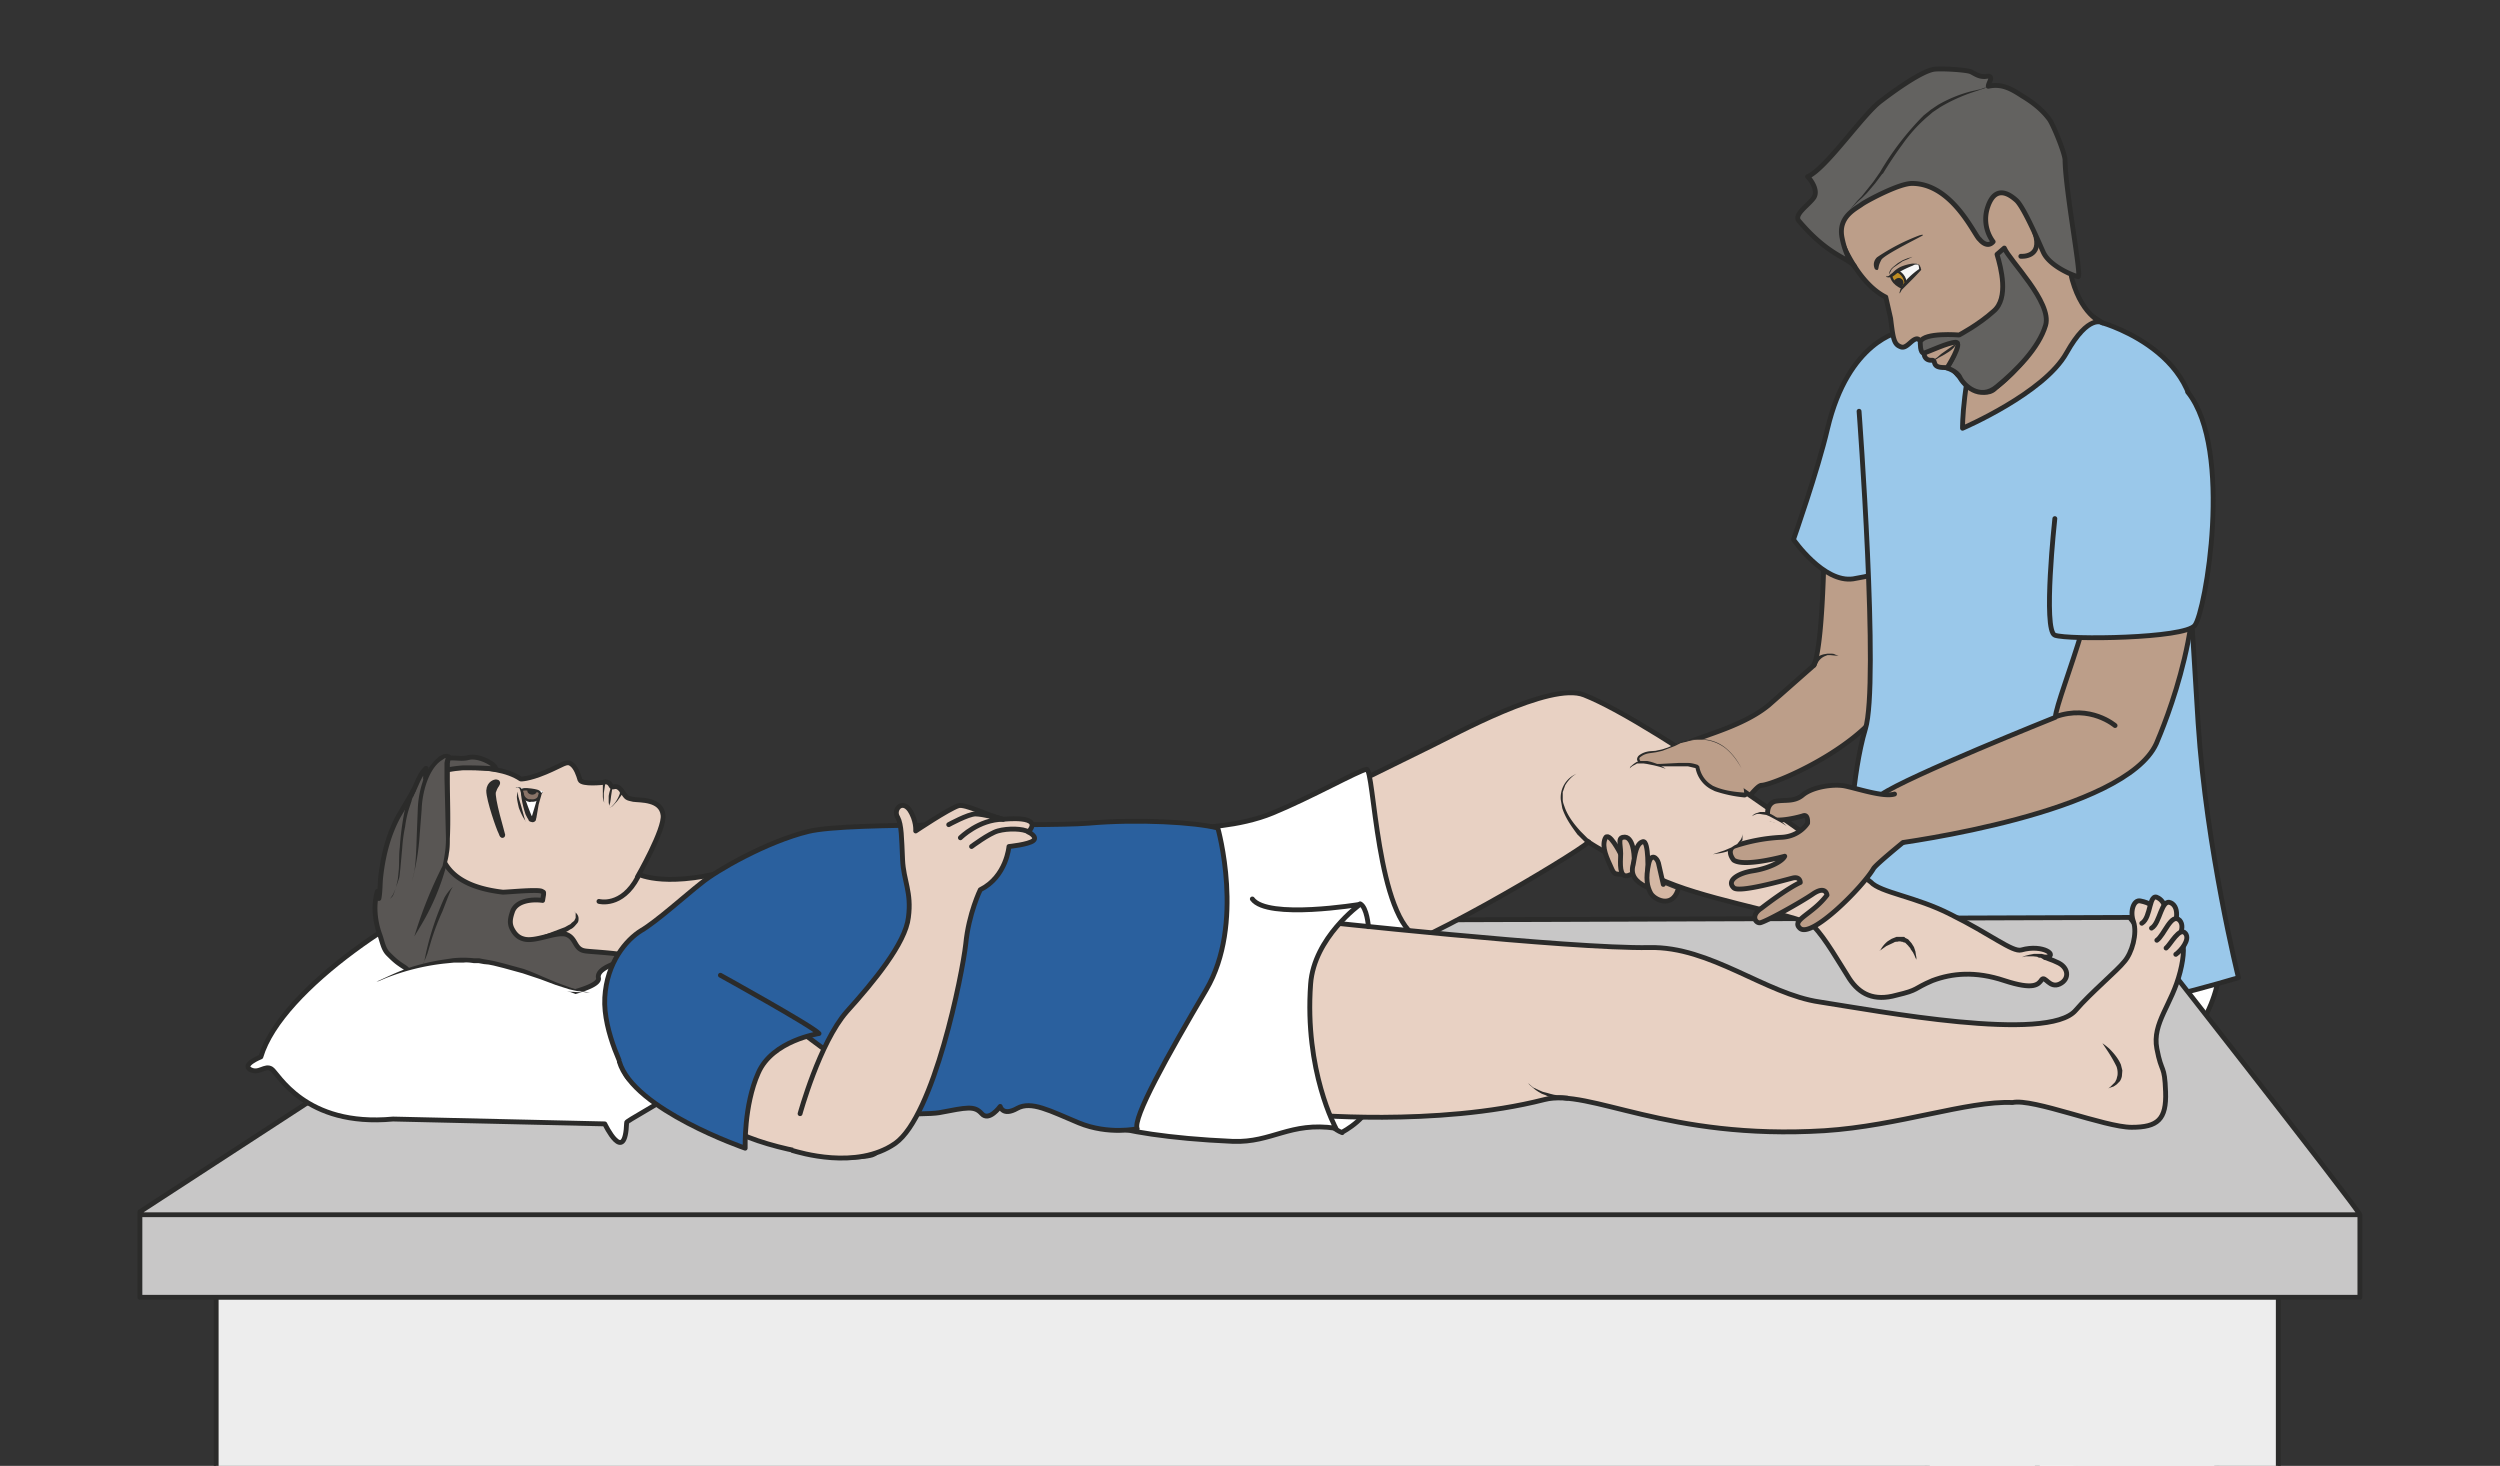 <svg xmlns="http://www.w3.org/2000/svg" viewBox="0 0 643.3 377.2"><rect x="0" y="0" width="643.3" height="377.2" fill="#333333" stroke="none"/><defs><clipPath id="a"><path d="M0 301.7h514.6V0H0v301.7z"/></clipPath><clipPath id="b"><path d="M0 301.7h514.6V0H0v301.7z"/></clipPath><clipPath id="c"><path d="M0 301.7h514.6V0H0v301.7z"/></clipPath><clipPath id="d"><path d="M0 301.7h514.6V0H0v301.7z"/></clipPath><clipPath id="e"><path d="M0 301.7h514.6V0H0v301.7z"/></clipPath><clipPath id="f"><path d="M0 301.7h514.6V0H0v301.7z"/></clipPath><clipPath id="g"><path d="M0 301.7h514.6V0H0v301.7z"/></clipPath><clipPath id="h"><path d="M0 301.7h514.6V0H0v301.7z"/></clipPath></defs><g clip-path="url(#a)" transform="matrix(1.25 0 0 -1.25 0 377.2)"><path d="M417.4 52.2c6.7-18.4 13.4-77.5 12.5-79.7-1.9-4.4-28.4-.8-28.4-.8s-7.6 47.8-13.6 74.7c-7.8 34.9 2.6 73.4 2.3 75.8-.5 5.2 5.7 12 5.4 13.3" stroke="#2b2b2a" stroke-miterlimit="10" fill="#fff"/><path d="M456.2 109.7s3.2-8-3-18.6c-4.8-8.4-1.7-44.8 0-53.9.3-1.3 8.6-82 .5-83.8-15.7-3.5-32.8 3-32.8 3s-.4 48.9-4.3 71.7" stroke="#2b2b2a" stroke-miterlimit="10" fill="#fff"/><path d="M432.8 235.3s24.7-7 17.7-28.4c-1.2-3.7.5-30 2-54.1 1.7-25.9 8.3-52.3 8.3-52.3s-26.5-8-38-7.9c-7.5 0-21.3 1.7-25 4.1-17 11.4-19.5 17-19.5 17s17.6 70.1 4.9 76.3c-2 1-3.5 16-.5 27.1 2.1 7.7 2.4 14.3 10.8 17.4 10 3.8 27.4 8.7 27.4 8.7l11.9-7.9z" fill="#9ac8ea"/><path stroke-linejoin="round" d="M432.8 235.3s24.7-7 17.7-28.4c-1.2-3.7.5-30 2-54.1 1.7-25.9 8.3-52.3 8.3-52.3s-26.5-8-38-7.9c-7.5 0-21.3 1.7-25 4.1-17 11.4-19.5 17-19.5 17s17.6 70.1 4.9 76.3c-2 1-3.5 16-.5 27.1 2.1 7.7 2.4 14.3 10.8 17.4 10 3.8 27.4 8.7 27.4 8.7l11.9-7.9z" stroke="#2b2b2a" stroke-linecap="round" stroke-miterlimit="10" fill="none"/><path stroke-linejoin="round" d="M417 258c4.5-.5 8.5-9.1 9.2-12.3 1.9-8.8 6.6-10.4 6.6-10.4s-2.8 2-7.4-6.2c-4.6-8.3-21.4-15.5-21.4-15.5s-.1 10 4 22c0 0 2.4 8-2 12" stroke="#2b2b2a" stroke-linecap="round" stroke-miterlimit="10" fill="#bc9e89"/><path stroke-linejoin="round" d="M410.4 229.1s-.3 6-1 9.4" stroke="#2b2b2a" stroke-linecap="round" stroke-miterlimit="10" fill="none"/></g><g clip-path="url(#b)" transform="matrix(1.25 0 0 -1.25 0 377.2)"><path d="M375.6 195.8s0-26-2.2-31l-9.3-8.2c-6.7-5.5-18-7-18.5-9.2-.6-2.5 4.1-13 6.3-14.3 4.2-2.4 8.9 6.8 10.7 7 2.6 0 26.4 10 27.6 22.5a787 787 0 011.4 26.3l-16 7z" fill="#bc9e89"/><path stroke-linejoin="round" d="M375.6 195.8s0-26-2.2-31l-9.3-8.2c-6.7-5.5-18-7-18.5-9.2-.6-2.5 4.1-13 6.3-14.3 4.2-2.4 8.9 6.8 10.7 7 2.6 0 26.4 10 27.6 22.5a787 787 0 011.4 26.3l-16 7z" stroke="#2b2b2a" stroke-linecap="round" stroke-miterlimit="10" fill="none"/><path d="M373 165v.3a3.8 3.8 0 002.6 1.8l.6.1h.6c.4 0 .7 0 1-.2l.7-.2h0-.7l-1 .1h-.6l-.5-.2a3 3 0 01-1.7-1.8l-.1-.2a.5.5 0 10-1 .3" fill="#2b2b2a"/></g><path d="M55.6 377.2h530.5v-50.4H55.6v50.4z" fill="#ededed"/><g clip-path="url(#c)" transform="matrix(1.25 0 0 -1.25 0 377.2)"><path stroke-linejoin="round" d="M468.9-97.3H44.5V40.3H469V-97.3z" stroke="#2b2b2a" stroke-linecap="round" stroke-miterlimit="10" fill="none"/><path d="M28.8 52.3l91.4 59.5 318.2 1.1s47.4-60.4 47.4-61.2v-17h-457v17.6z" fill="#c8c7c7"/><path stroke-linejoin="round" d="M28.8 52.3l91.4 59.5 318.2 1.1s47.4-60.4 47.4-61.2v-17h-457v17.6zM28.8 51.7h457" stroke="#2b2b2a" stroke-linecap="round" stroke-miterlimit="10" fill="none"/></g><g clip-path="url(#d)" transform="matrix(1.25 0 0 -1.25 0 377.2)"><path d="M80.9 71.4l43.6-1s4.2-8.8 4.5.3c0 .6 24.3 13 24.5 18.7.6 15 13.2 27.4 13.2 27.4s-60 5.5-68.2 3.2c-13.1-3.8-40.6-21.6-44.8-35.8 0 0-4-1.6-2.2-2.6s3 1 4.4.1c1.3-.8 6.8-12 25-10.3" fill="#fff"/><path stroke-linejoin="round" d="M80.9 71.4l43.6-1s4.2-8.8 4.5.3c0 .6 24.3 13 24.5 18.7.6 15 13.2 27.4 13.2 27.4s-60 5.5-68.2 3.2c-13.1-3.8-40.6-21.6-44.8-35.8 0 0-4-1.6-2.2-2.6s3 1 4.4.1c1.3-.8 6.8-12 25-10.3z" stroke="#2b2b2a" stroke-linecap="round" stroke-miterlimit="10" fill="none"/><path stroke-linejoin="round" d="M131 122s5-3.1 18.6.4c13.5 3.6-4.7-14.5-10.2-17.5s-20.4 0-20.4 0" stroke="#2b2b2a" stroke-linecap="round" stroke-miterlimit="10" fill="#e8d1c3"/><path stroke-linejoin="round" d="M131.2 121.2s5.7 9.9 5.3 12.8c-.4 3.3-4.7 3-6.1 3.2-1.4.3-1.4.3-2.2 1.5-1.4 2.1-2 .5-2.4 1.3-.6 1.2-1.6.7-1.6.7s-4.4-.5-4.8.5c-.3 1-.8 2.6-1.8 3.3-1 .7-1.7-.2-5.3-1.7s-5.1-1.4-5.1-1.4c-5.6 3.8-17.2 1.9-17.2 1.9s-5.7-5.6-6-20.8c-.2-15.1 16.7-20 24.5-20.2 7.7-.2 4.8-.9 13.8 1.5 2.6.7 4.6 1.9 8.3.7M123.3 116.2s4.7-1.3 8 5" stroke="#2b2b2a" stroke-linecap="round" stroke-miterlimit="10" fill="#e8d1c3"/><path d="M103.5 118.1c1 0 7 .6 8 .2.5-.3.4-.1.4-.7l-.2-1.2c-2.1.3-5.4 0-6.2-2.3-.4-1.2-.7-2.3-.1-3.5.5-1 1.2-1.8 2.3-2.1 2.4-.8 6.8 1.6 8.9.9 2.1-.8 1.6-3.1 3.9-3.4 1.2-.2 8.8-.5 9-1.3.3-.6-6.9-1.7-6.3-4.3.5-2.9-18.6-5.5-18.6-5.5a54 54 0 00-6.8-.3c-2.3.3-4.4 1.2-6.5 2.3-2.2 1.2-4 2.3-5 4.8-.3-.3-.7-1.1-1-1.2-.6-.2-.7.6-1 1-.5 1-1.2 1.2-2 1.8-.9.6-1.7 1.4-2.4 2.1-1 1-1.2 2.5-1.7 3.9-1 2.7-1.4 6.2-.5 9 .2-.3.3-1.1.3-1.5.3 1.5.2 3.1.4 4.7.5 4.3 1.6 8.6 3.7 12.4l3 5.1c.7 1.5 1.4 3.5 2.6 4.6l-.1-2c1 1.3 2 2.6 3.3 3.5 1.7 1.2 3.5.2 5.5.7 2.3.6 6-1.6 5.6-2.4 0 0-1 .3-6.6.3 0 0-5-.3-5-1.4 0-1.1-1.8-6.7-1-9.6 1.1-4.6-.3-12.9 14.1-14.6" fill="#595654"/><path stroke-linejoin="round" d="M103.5 118.1c1 0 7 .6 8 .2.5-.3.4-.1.4-.7l-.2-1.2c-2.1.3-5.4 0-6.2-2.3-.4-1.2-.7-2.3-.1-3.5.5-1 1.2-1.8 2.3-2.1 2.4-.8 6.8 1.6 8.9.9 2.1-.8 1.6-3.1 3.9-3.4 1.2-.2 8.8-.5 9-1.3.3-.6-6.9-1.7-6.3-4.3.5-2.9-18.6-5.5-18.6-5.5a54 54 0 00-6.8-.3c-2.3.3-4.4 1.2-6.5 2.3-2.2 1.2-4 2.3-5 4.8-.3-.3-.7-1.1-1-1.2-.6-.2-.7.6-1 1-.5 1-1.2 1.2-2 1.8-.9.6-1.7 1.4-2.4 2.1-1 1-1.2 2.5-1.7 3.9-1 2.7-1.4 6.2-.5 9 .2-.3.3-1.1.3-1.5.3 1.5.2 3.1.4 4.7.5 4.3 1.6 8.6 3.7 12.4l3 5.1c.7 1.5 1.4 3.5 2.6 4.6l-.1-2c1 1.3 2 2.6 3.3 3.5 1.7 1.2 3.5.2 5.5.7 2.3.6 6-1.6 5.6-2.4 0 0-1 .3-6.6.3 0 0-5-.3-5-1.4 0-1.1-1.8-6.7-1-9.6 1.1-4.6-.3-12.9 14.1-14.6z" stroke="#2b2b2a" stroke-linecap="round" stroke-miterlimit="10" fill="none"/><path d="M118.3 114l.3-.2c.2-.2.5-.6.5-1.1 0-.3 0-.6-.2-.9l-.6-.7c-.2-.2-.5-.5-.8-.6l-.8-.5a9.6 9.6 0 00-4.9-.8 11699.7 11699.7 0 004.5 1.7l.7.4.4.2.3.3.5.4.3.6v1l-.2.3" fill="#2b2b2a"/><path d="M102 140.8s-1.3-.2-1.4-1.8c0-1.9 2.1-7.9 2.5-8.6.3-.9.4-.6.4-.5 0 .1-2.3 7.7-1.9 8.9.4 1.2.7 1.3.8 1.6.2.4-.2.4-.3.4" fill-rule="evenodd" fill="#2b2b2a"/><path d="M102 140.8s-1.3-.2-1.4-1.8c0-1.9 2.1-7.9 2.5-8.6.3-.9.4-.6.4-.5 0 .1-2.3 7.7-1.9 8.9.4 1.2.7 1.3.8 1.6.2.4-.2.4-.3.4z" stroke="#2b2b2a" stroke-miterlimit="10" fill="none"/><path d="M106.2 139.7s1 .3 1.1-.7c.2-1.1 1.5-5.6 2-6 .6-.2.6.4.6.4s1 4.9 2 5.5" fill="#fff"/><path d="M106.2 139.7h.5c.2 0 .4 0 .6-.2l.3-.5.1-.5.7-2a52.7 52.7 0 011-2.6l.2-.3c0-.1 0 0 0 0s.2-.1 0-.1l-.2-.1.9 3c.1.4.3 1 .6 1.4l.4.6.5.5-.3-.6-.2-.7-.4-1.4-.5-2.9v.1l-.1-.5a.8.8 0 00-.7-.4l-.4.1c-.3.1-.4.3-.4.4l-.3.5-.3.6a18.8 18.8 0 00-1 4.8l-.2.4c0 .2-.2.2-.3.3a1 1 0 01-.5 0M124.6 140.5l-.3-2v-.8-.7l.1-.5v-.1.1l-.2.5-.1.7v.7 2.2h.5zM125.4 135.4l.6.4a7.1 7.1 0 011.6 2.6v.5l.5.3v-.3-.6l-1-1.4-1-1.1-.7-.4M126 139.8v-.6l-.2-1.3-.1-.8-.1-.6-.2-.6-.1.7v1.3a7.1 7.1 0 00.6 2" fill="#2b2b2a"/><path d="M109.1 137c1.1-.2 1.8.3 1.9.9.2.7.5 1-1.7 1.3-2.4.3-1.9-.2-1.7-.8 0-.5.4-1.3 1.5-1.5" fill-rule="evenodd" fill="#8a7468"/><path stroke-linejoin="round" d="M109.1 137c1.1-.2 1.8.3 1.9.9.2.7.5 1-1.7 1.3-2.4.3-1.9-.2-1.7-.8 0-.5.4-1.3 1.5-1.5z" stroke="#2b2b2a" stroke-linecap="round" stroke-miterlimit="10" stroke-width=".5" fill="none"/><path d="M108.6 139.2s-.3-.7.7-1c1-.2 1.4.7 1.2.9 0 0-1.9.2-2 0" fill-rule="evenodd" fill="#2b2b2a"/><path d="M93.2 119.2l-.4-.7-.3-.7-.4-1-1-2.6a51.1 51.1 0 01-2.3-6l-.8-2.7a20.4 20.4 0 00-1-2.3v-.2.2l.3.5.4 1.9a58.4 58.4 0 003.8 11.4 10.9 10.9 0 001.5 2l.2.2" fill="#2b2b2a"/><path d="M85.3 109s6.6 11.3 6.9 19.2c.3 7.8-.6 16.2 0 17.4.8 1.3-3.8.8-5.4-7.3-1-4.3-.3-15.4-2.4-18.6" fill="#595654"/><path d="M85.3 109a87.8 87.8 0 005.8 14.5c.4 1.8.7 3.6.7 5.6l-.3 12.4v3.2a4.8 4.8 0 00.3 1.1s.1.2 0 .1l.2-.2h-.4l-.6-.4c-1.6-1-2.6-3-3.2-4.7a19.4 19.4 0 01-1-5.5l-.4-5.1a48.5 48.5 0 00-1.6-9.7l-.4-.6.4.6.5 2.1c.3 1.8.4 4.5.5 7.6l.2 5.1a20.1 20.1 0 001 5.7 10 10 0 003.5 5.3l.8.4c.3 0 .6.2 1 0 .2 0 .4-.1.5-.3v-.5l-.1-.3v-.1l-.1-.7v-3.1c0-4.2.2-8.5 0-12.4 0-1 0-2-.2-3-.1-1-.4-1.9-.6-2.8a48.4 48.4 0 00-5-11.8l-1.5-2.5M79.4 116l.2.2c.2 0 .4.2.6.4l.7 1 .3.7.3.7.4 1.8.2 2c.1 1.4 0 3 .2 4.5a55.7 55.7 0 001.5 9.8l.4 1.1.4 1c.1.3.4.4.6.3a.5.5 0 00.3-.7l-.4-1c-.2-.2-.3-.6-.4-1l-.5-1.5a21 21 0 01-.8-3.7c-.3-1.4-.5-2.9-.6-4.4l-.4-4.4c-.1-.7-.1-1.4-.3-2a232.9 232.9 0 00-1.1-3.2c-.2-.5-.6-.7-.8-1-.2-.2-.4-.4-.6-.4l-.2-.2M108.2 132.7l-.5.8a14 14 0 00-.9 2c-.2.9-.4 1.7-.4 2.3l.1.7.1.3v-.3l.1-.7.6-2 .6-2.2.3-1" fill="#2b2b2a"/><path d="M373.4 111c-1.8 2-18.6 4.8-28.5 8.5-9.9 3.7-17.9 8.9-17.9 8.9-2.9-2.6-38-23.6-45.5-23.7-3 0-12.3 31-12.3 31l25.6 12.6c4.2 2 24.3 13.2 31.3 10.4 15.2-6 56.3-36.4 59-38.5 2-2.2 9.3-3 16.5-6.7 8.1-4 12.7-7.8 14.5-7.3 4.6 1.3 7.8-1.3 4.9-1.5-.3 0 1.7-.6 2.4-1 2.5-1 2.7-3.5.6-4.5s-3 1.8-3.7.9c-.7-1-1.6-2.2-7.7-.2-6 2-10.8 1.5-14.8 0-4-1.7-2.7-1.9-7.4-3-4.6-1.3-7.6.2-9.7 3.4-2.1 3.3-5 8.4-7.3 10.7" fill="#e8d1c3"/><path stroke-linejoin="round" d="M373.4 111c-1.8 2-18.6 4.8-28.5 8.5-9.9 3.7-17.9 8.9-17.9 8.9-2.9-2.6-38-23.6-45.5-23.7-3 0-12.3 31-12.3 31l25.6 12.6c4.2 2 24.3 13.2 31.3 10.4 15.2-6 56.3-36.4 59-38.5 2-2.2 9.3-3 16.5-6.7 8.1-4 12.7-7.8 14.5-7.3 4.6 1.3 7.8-1.3 4.9-1.5-.3 0 1.7-.6 2.4-1 2.5-1 2.7-3.5.6-4.5s-3 1.8-3.7.9c-.7-1-1.6-2.2-7.7-.2-6 2-10.8 1.5-14.8 0-4-1.7-2.7-1.9-7.4-3-4.6-1.3-7.6.2-9.7 3.4-2.1 3.3-5 8.4-7.3 10.7z" stroke="#2b2b2a" stroke-linecap="round" stroke-miterlimit="10" fill="none"/><path d="M416.2 104.7l.7.3.8.2 1 .2H420.3l.8-.2a.5.5 0 10-.3-1l-.7.4c-.2 0-.5 0-.7.2l-.9.1H417l-.8-.2M326.7 128l-2 2c-1 1.4-2.4 3.2-3.1 5.4l-.3 1.7a5.3 5.3 0 002.5 5l.7.4.7.4-.7-.4-.7-.5a7.4 7.4 0 01-1.6-1.9l-.5-1.4v-1.5c0-.6.2-1 .4-1.6.7-2 2.2-3.8 3.3-5l1.4-1.4.6-.4c.2-.2.2-.5 0-.7a.5.5 0 00-.7-.1z" fill="#2b2b2a"/><path d="M387 106s5.3 6.7 7.6-1.8" fill="#e8d1c3"/><path d="M387 106a5.9 5.9 0 001.6 2l.8.5 1 .4h1.6l.2-.2.6-.3.7-.8.5-.8.3-.9.1-.7.1-.5v-.5l-.2.4-.2.5-.3.6-.5.7c0 .2-.3.4-.5.7l-.6.6-.4.1-.2.1h-.2c-.2.1-.5.1-.8 0-.3 0-.5 0-.8-.2l-1.5-.7-1.4-1" fill="#2b2b2a"/><path stroke-linejoin="round" d="M246.4 131.4s8.6.1 15.6 3c8 3.3 17.6 8.7 19.3 9 1.6.4 2-31.2 11-34.9 4.3-1.8 1.5-4.4-6.4-10.5-7.9-6-38 3.7-38 3.7" stroke="#2b2b2a" stroke-linecap="round" stroke-miterlimit="10" fill="#fff"/><path d="M276.3 68.7s6.2 3.2 5.9 7.4c-.3 4.2-9.3 6.5-9.3 6.5s-3.4-11.4 3.4-14" fill="#fff"/><path stroke-linejoin="round" d="M276.3 68.7s6.2 3.2 5.9 7.4c-.3 4.2-9.3 6.5-9.3 6.5s-3.4-11.4 3.4-14z" stroke="#2b2b2a" stroke-linecap="round" stroke-miterlimit="10" fill="none"/><path d="M427.3 93.8c3.1 3.6 8.6 8.2 10 10 1.6 1.8 2.7 5.8 1.9 8.2-.8 2.1 0 4.6 1.4 4.3 4.1-.8 2.7-3 3.4-3.2 5-1.7 6.5-4.7 4.8-11.4-1.7-6.8-5.8-10.5-4.8-15.8 1-5.3 1.6-3.1 1.8-8.9.2-5.7-1.6-7.3-7-7.3-5.5 0-20.3 6-24.5 5.1-9.3.4-23.4-4.8-38.7-5.8-32.6-2-48.4 8.8-57.7 6.4-22.3-5.7-49.9-3-49.9-3l1.6 39.9s53.7-5.9 69.9-5.6c12.6.3 24-9.6 35.1-11.2 11.7-1.8 47-8.5 52.7-1.7" fill-rule="evenodd" fill="#e8d1c3"/><path stroke-linejoin="round" d="M427.3 93.8c3.1 3.6 8.6 8.2 10 10 1.6 1.8 2.7 5.8 1.9 8.2-.8 2.1 0 4.6 1.4 4.3 4.1-.8 2.7-3 3.4-3.2 5-1.7 6.5-4.7 4.8-11.4-1.7-6.8-5.8-10.5-4.8-15.8 1-5.3 1.6-3.1 1.8-8.9.2-5.7-1.6-7.3-7-7.3-5.5 0-20.3 6-24.5 5.1-9.3.4-23.4-4.8-38.7-5.8-32.6-2-48.4 8.8-57.7 6.4-22.3-5.7-49.9-3-49.9-3l1.6 39.9s53.7-5.9 69.9-5.6c12.6.3 24-9.6 35.1-11.2 11.7-1.8 47-8.5 52.7-1.7z" stroke="#2b2b2a" stroke-linecap="round" stroke-miterlimit="10" fill="none"/><path d="M314.6 78.8l.3-.3.7-.6 1.3-.6.7-.3.8-.2.7-.2.8-.2.7-.1h.7l1.3-.1a.5.5 0 000-1l-1.5.2-.6.1-.8.3-.7.2c-.3 0-.6.2-.8.3l-.8.3-.7.4-.6.4-.5.4-.8.7-.2.3" fill="#2b2b2a"/><path d="M432.8 87s7.2-6.4 1.2-9.3" fill="#e8d1c3"/><path d="M432.8 87s.6-.4 1.4-1.1c.8-.8 1.8-1.9 2.4-3.3l.3-1.2-.1-1.2a3 3 0 00-.4-1l-.7-.7-.6-.4-.6-.2-.5-.2.4.3 1 1 .3.6.2.8a4 4 0 01-.2 1.8 28.5 28.5 0 01-1.9 3.3l-1 1.5" fill="#2b2b2a"/><path stroke-linejoin="round" d="M440.9 111.7c2 1.2 1.4 6.5 3.4 5.2 1.8-1 1.9-4 1-5.1" fill-rule="evenodd" stroke="#2b2b2a" stroke-linecap="round" stroke-miterlimit="10" fill="#e8d1c3"/><path stroke-linejoin="round" d="M442.9 110.7c1.8 1 2 6.2 4 5.2s1-4.6.2-5.9" fill-rule="evenodd" stroke="#2b2b2a" stroke-linecap="round" stroke-miterlimit="10" fill="#e8d1c3"/><path stroke-linejoin="round" d="M444 108.2c1.5 1 3 5.8 4.7 4.1 1.4-1.6-.7-4.6-2-5.5" fill-rule="evenodd" stroke="#2b2b2a" stroke-linecap="round" stroke-miterlimit="10" fill="#e8d1c3"/><path stroke-linejoin="round" d="M445.9 106.6c.9.7 2.8 4.5 4 3 1-1.3-1-3.6-2-4.3" fill-rule="evenodd" stroke="#2b2b2a" stroke-linecap="round" stroke-miterlimit="10" fill="#e8d1c3"/><path stroke-linejoin="round" d="M240.3 127.2L220.8 73s5.7-5 33-6.2c8.1-.3 11.7 4.1 21.2 2.7 0 0-6.5 11.8-5.2 29.7.7 9.6 10.2 16.4 10.2 16.4s-19.1-3.2-22.2 1.1" stroke="#2b2b2a" stroke-linecap="round" stroke-miterlimit="10" fill="#fff"/><path stroke-linejoin="round" d="M281.7 111s-.3 4-1.7 4.7" stroke="#2b2b2a" stroke-linecap="round" stroke-miterlimit="10" fill="none"/><path d="M128.9 80.5s-4.8 8.7-4.4 15.9 4.4 11.9 7.5 13.8c3.1 1.8 9.2 7.3 12.4 9.8 3 2.5 13.4 8.5 22 10.6s47.4.9 57.7 1.7c10.2.9 22 .2 26.6-1 0 0 5.6-19.7-2.4-33.3-8-13.6-15.2-26.5-14.2-28.6 0 0-5.9-1.3-12 1.2-6 2.5-9.8 4.6-12.7 3-3-1.7-3.5.4-3.5.4s-2.3-3.2-3.8-1.5c-1.5 1.7-3 1.3-8.8.2-5.8-1-61.5.7-64.4 7.8" fill="#2a609e"/><path stroke-linejoin="round" d="M128.9 80.5s-4.8 8.7-4.4 15.9 4.4 11.9 7.5 13.8c3.1 1.8 9.2 7.3 12.4 9.8 3 2.5 13.4 8.5 22 10.6s47.4.9 57.7 1.7c10.2.9 22 .2 26.6-1 0 0 5.6-19.7-2.4-33.3-8-13.6-15.2-26.5-14.2-28.6 0 0-5.9-1.3-12 1.2-6 2.5-9.8 4.6-12.7 3-3-1.7-3.5.4-3.5.4s-2.3-3.2-3.8-1.5c-1.5 1.7-3 1.3-8.8.2-5.8-1-61.5.7-64.4 7.8z" stroke="#2b2b2a" stroke-linecap="round" stroke-miterlimit="10" fill="none"/><path d="M159.4 93.4L176.1 81c.9-.7 8.4-15.5 3.4-17-5-1.4-20.3.7-28.9 5.2-8.6 4.5 8.8 24.3 8.8 24.3" fill="#e8d1c3"/><path stroke-linejoin="round" d="M159.4 93.4L176.1 81c.9-.7 8.4-15.5 3.4-17-5-1.4-20.3.7-28.9 5.2-8.6 4.5 8.8 24.3 8.8 24.3z" stroke="#2b2b2a" stroke-linecap="round" stroke-miterlimit="10" fill="none"/><path stroke-linejoin="round" d="M148.3 101s19-10.5 20.3-12c0 0-9.6-1.4-12.5-8.1-3-6.7-2.7-15.5-2.7-15.5s-23 7.9-25.9 17.8" stroke="#2b2b2a" stroke-linecap="round" stroke-miterlimit="10" fill="#2a609e"/><path stroke-linejoin="round" d="M164.7 72.5s4 14.6 9.6 21c5.6 6.2 12.1 14.1 12.7 19.4.7 5.2-1 7.5-1.2 11.9s-.2 7.2-1 8.7c-1 1.5.8 3.7 2.4 1.6 1.5-2.2 1.3-4.4 1.3-4.4s6.7 4.5 8.8 5.2c1.4.4 5.8-1.9 9.2-2.8 0 0 8.5 1 5.2-2.6 0 0 2-1 1-1.8s-5-1.2-5-1.2-.5-6.2-5.9-8.9c0 0-2.4-4.9-3-11.2-.7-6.2-6.5-35.3-14.5-41-8-5.6-20-1.8-21.1-1.5" stroke="#2b2b2a" stroke-linecap="round" stroke-miterlimit="10" fill="#e8d1c3"/><path stroke-linejoin="round" d="M195.3 132s4 2.2 5.5 2.2 5.4-1 5.4-1M197.7 129.3s3.8 3.8 8.8 3.8M200 127.5s3.6 2.7 5.4 3.2c2.1.6 5.3.5 6.3-.2" stroke="#2b2b2a" stroke-linecap="round" stroke-miterlimit="10" fill="none"/><path d="M77.5 99.7c.9.2 12.1 6.1 23.1 4 11-2.2 13.1-5.2 20.8-6.3" fill="#fff"/><path d="M77.5 99.7l.5.2 1.3.6c1.1.5 2.8 1.3 4.8 2a43.7 43.7 0 007.1 1.7l2 .3a21.3 21.3 0 004.3 0h1.1l1-.2 1.2-.2 1-.2 2-.5 4-1.1a50 50 0 003.7-1.5l3.1-1.3 2.7-1 2.2-.7 1.9-.4s-.7 0-2 .3c-.6 0-1.3.2-2.2.4l-2.8.9-3.2 1.2-3.6 1.2-4 1.1-2 .5-1 .2-1 .1-1.1.2h-1c-.7.1-1.4.2-2.1.1h-2l-2-.2a46.7 46.7 0 01-12-3l-1.4-.6-.5-.1" fill="#2b2b2a"/><path d="M80.3 97.4s10.9 4.2 15 3.4c4.3-1 25-1.2 26-6.2s-46.5-16.8-41 2.8" fill="#fff"/></g><g clip-path="url(#e)" transform="matrix(1.25 0 0 -1.25 0 377.2)"><path stroke-linejoin="round" d="M391.2 233.5s-10.7-1.8-15-20c-2-8.6-7-22.8-7-22.8s6.2-9 12.3-8.1c6.1 1 12 3.2 12 3.2s-3 9 0 16.2" stroke="#2b2b2a" stroke-linecap="round" stroke-miterlimit="10" fill="#9ac8ea"/><path stroke-linejoin="round" d="M382.7 217.1s4.2-56.1 1.3-65.4c-2.8-9.3-3.3-24.3-3.3-24.3l60.5 30.7" stroke="#2b2b2a" stroke-linecap="round" stroke-miterlimit="10" fill="#9ac8ea"/><path d="M389.4 128c2.4.3 48 6.4 54.5 20.7 1.3 3.1 12.1 28.3 5.9 45.4l-19.3-2.4c4.6-6.8-7.1-33.2-7.4-37.6 0 0-30.5-12.2-35.8-15.9 0 0-1-10.5 2-10.2" fill="#bc9e89"/><path stroke-linejoin="round" d="M389.4 128c2.4.3 48 6.4 54.5 20.7 1.3 3.1 12.1 28.3 5.9 45.4l-19.3-2.4c4.6-6.8-7.1-33.2-7.4-37.6 0 0-30.5-12.2-35.8-15.9 0 0-1-10.5 2-10.2zM435.4 152.4s-5.1 4.4-12.3 1.8" stroke="#2b2b2a" stroke-linecap="round" stroke-miterlimit="10" fill="none"/><path stroke-linejoin="round" d="M391.7 128.3s-5.4-4.4-6-5.3c-2.2-3.8-12.9-14.6-15.2-12.3-1.8 1.7 2.6 2.8 5.6 6.8 0 0-.2 2-2.8.3-2.6-1.8-10-5.9-11-6-.9-.1-2 1.5.3 3 2.2 1.7 5.8 4.3 8 5.3 0 0 0 1.3-1.6.9s-11-3.1-12.1-2c-1.5 1.4.7 3 4 3.5 3.2.5 6 1.9 6.5 3 0 0-8.3-2.3-10.5-.8 0 0-1.5 1.7-.1 2.8a36 36 0 0010 1.9c3.7.2 5.3 2.9 5.3 2.9s.2 2-1 1.5c-1.3-.4-6.7-1.7-7.2 0 0 0-.4 2.4 1.5 3 2 .4 3.9-.2 5.7 1.3 1.9 1.6 6 2.3 8.5 1.9 2.6-.5 8.1-2.4 10.4-1.7" stroke="#2b2b2a" stroke-linecap="round" stroke-miterlimit="10" fill="#bc9e89"/><path d="M360.6 133.7s1 1 3 .5 4.1-2.5 4.1-2.5" fill="#e8d1c3"/><path d="M360.6 133.7l.2.2c.2.2.5.4.9.5l.6.2h.7c.2 0 .5 0 .8-.2l.7-.2a10 10 0 002.3-1.6l1-.9-1.1.7-1.1.6-1.3.7-.7.3-.7.1-.6.1h-.6c-.7-.2-1.1-.5-1.1-.5" fill="#2b2b2a"/><path d="M358.7 130.1s.2-1.5-1.4-2.6c-1.7-1-4.7-1.6-4.7-1.6" fill="#e8d1c3"/><path d="M358.7 130.1v-.3-1l-.4-.5-.4-.6-.6-.5c-.3 0-.5-.2-.7-.3a9.9 9.9 0 00-2.7-.8l-1.3-.2 1.2.4 1.2.4 1.4.6.6.4.6.3.4.5.4.5c.3.6.3 1.1.3 1.1" fill="#2b2b2a"/><path stroke-linejoin="round" d="M423 195s-2.5-23 0-24c2.7-1 26.7-.7 28.8 2 2.2 2.6 8 36.2-1.4 48" stroke="#2b2b2a" stroke-linecap="round" stroke-miterlimit="10" fill="#9ac8ea"/></g><g clip-path="url(#f)" transform="matrix(1.25 0 0 -1.25 0 377.2)"><path stroke-linejoin="round" d="M418 229.6a33.4 33.4 0 00-7.2-7.7c-2.5-2.7-7 1.7-8 2.9-1 1.1-1 1.2-2.6 1.3-2.7 0-1.5 1.5-2.5 1.5-1.5-.1-1.6 1.2-1.6 1.2s-.4 3.4-1.6 3.2c-1.1-.2-2.1-2.2-3.3-1.6-1.3.5-1.5 1.6-2 5.8l-1 4.4c-6.6 3.3-10 13.7-10 13.7s.5 10.8 12 15.7c11.3 5 23.2 7.3 28.3-1.1 5.2-8.5 7.9-23 7.9-23" stroke="#2b2b2a" stroke-linecap="round" stroke-miterlimit="10" fill="#bc9e89"/><path stroke-linejoin="round" d="M412.6 250.7c1-2.5 9.9-11.2 8.5-15.9-1.4-4.7-6-9.3-10-12.6-3.6-3.1-7 .5-7.6 1.8-.6 1.4-2.7 2-2.7 2s3.4 5.3 1.8 5.3c-1.5 0-5.7-2-6.5-2.2-.9-.2-.8 2.3-.8 2.3.8 2 8 1.4 8 1.4s4 2.1 7.1 4.9c3.2 2.7 1.5 9 .7 11.7l1.5 1.3" stroke="#2b2b2a" stroke-linecap="round" stroke-miterlimit="10" fill="#636260"/><path d="M389.3 245s2.1-3 2.3-2.5c.4.9 3.3 3.2 3.5 3.7.2.4.1 1.7-1.5 1.1-1.6-.6-4.3-2.2-4.3-2.2" fill="#f6f6f6"/><path d="M389.3 245s1-1.8 2.3-2.5c.1 0 .7.9.7 1.2 0 .7-1.2 2.2-1.6 2.2-.4 0-1.3-.7-1.4-1" fill="#c08d22"/><path d="M386 246.3s-.8 1.3.4 2.5a42 42 0 008.7 4.5c1 .3.7 0 .7 0 0-.1-7.8-3.9-8.5-5-.7-1.3-.5-1.6-.7-2-.2-.3-.4 0-.6 0" fill-rule="evenodd" fill="#2b2b2a"/><path d="M391 241.4l.2.8.4.8 1 1.3c.8.8 1.6 1.5 2.5 2.1v-.2l-.1.7c0 .3-.2.4-.5.4.1 0 .3.1.4 0 .2 0 .3-.1.3-.3.2-.2.2-.5.3-.8l-.1-.1a49 49 0 00-2.2-2.3l-1.2-1.2-.5-.5-.4-.7" fill="#2b2b2a"/><path d="M389.3 245s.1-1.6 2.4-2.5M390.6 245.9s1.4-.5 1.7-2.3" stroke="#2b2b2a" stroke-miterlimit="10" stroke-width=".5" fill="none"/><path d="M389.9 244s.8 1 1.6.3 0-1.7-.3-1.6c0 0-1.4 1.2-1.3 1.3" fill-rule="evenodd" fill="#2b2b2a"/><path d="M398 227.8h.2l.6.4.8.7a257.2 257.2 0 012.7 1.9 4.5 4.5 0 01.6.7s0-.4-.4-.9c-.3-.5-1-1.1-1.7-1.5a14 14 0 00-1-.6 10 10 0 01-.9-.5c-.2-.2-.5-.3-.7-.3h-.3M388.3 245s.1-.2.3-.1c.2 0 .4.2.6.4l.4.3a5.8 5.8 0 001.6 1.2c.9.4 1.8.6 2.5.7h.8l.3-.2h-.3c-.2 0-.4 0-.7-.2a22 22 0 01-2.2-1l-1.1-.6-.5-.4a4 4 0 00-.5-.3c-.3-.1-.7-.2-1-.1-.2 0-.2.2-.2.2" fill="#2b2b2a"/><path d="M388.9 245v.5l.1.4.3.5.4.4 1 .8 1 .6 1 .4 1 .3-1-.5-1-.4a619.1 619.1 0 01-1.9-1.3l-.4-.4-.2-.4-.2-.4-.1-.3v-.3M400.7 226.2l.2.2.4.5.6.8.6 1 .4 1 .3 1 .2 1-.1-1-.3-1c0-.4-.2-.8-.3-1.1a7 7 0 00-.5-1.1l-.5-.9-.5-.6-.2-.2-.3.4z" fill="#2b2b2a"/><path stroke-linejoin="round" d="M416 249s4.6-.4 2.9 4.8" stroke="#2b2b2a" stroke-linecap="round" stroke-miterlimit="10" fill="none"/><path d="M410.3 252a7.8 7.8 0 00-1.1 7.2c1.7 5 5 2.1 5.9 1.3 1.7-1.6 5.2-10 5.5-10.6 1.2-2.8 5.9-4.8 7.2-5.1.8-.2-2.6 17.5-2.7 24 0 1.4-2.5 7.5-3.3 8.5-1.5 2-3.5 3.5-5.5 4.7-2.3 1.5-4.2 2.6-7 2 0 .5.6 1.4.5 1.7-.1.6-.8.3-1.3.3-1.2 0-1.8.5-2.8 1-1 .4-6 .7-7.6.5-3-.5-9.7-5.6-11-6.6-3.7-2.8-11.3-14-15-15.5.1 0 2.4-2.6 1.3-4.3-1-1.5-4.2-3.5-3.1-4.8 6.1-7.2 10-7.5 11.5-9.4 0 0-1.7 1.4-2.6 5.9-.9 4.4 2.9 6 4.2 7 1.4.9 7.6 4.2 10.2 4.2 8.4 0 13-11 13.9-11.5 0 0 1.5-2 2.8-.5" fill="#636260"/><path stroke-linejoin="round" d="M410.3 252a7.8 7.8 0 00-1.1 7.2c1.7 5 5 2.1 5.9 1.3 1.7-1.6 5.2-10 5.5-10.6 1.2-2.8 5.9-4.8 7.2-5.1.8-.2-2.6 17.5-2.7 24 0 1.4-2.5 7.5-3.3 8.5-1.5 2-3.5 3.5-5.5 4.7-2.3 1.5-4.2 2.6-7 2 0 .5.6 1.4.5 1.7-.1.6-.8.3-1.3.3-1.2 0-1.8.5-2.8 1-1 .4-6 .7-7.6.5-3-.5-9.7-5.6-11-6.6-3.7-2.8-11.3-14-15-15.5.1 0 2.4-2.6 1.3-4.3-1-1.5-4.2-3.5-3.1-4.8 6.1-7.2 10-7.5 11.5-9.4 0 0-1.7 1.4-2.6 5.9-.9 4.4 2.9 6 4.2 7 1.4.9 7.6 4.2 10.2 4.2 8.4 0 13-11 13.9-11.5 0 0 1.5-2 2.8-.5z" stroke="#2b2b2a" stroke-linecap="round" stroke-miterlimit="10" fill="none"/><path d="M409.3 284c-.1-.2-.5-.3-.7-.4l-.9-.3-1.8-.6a34.6 34.6 0 01-6.5-3l-1.5-1-1.4-1.2a31.4 31.4 0 01-4.9-5.5c-1.4-1.9-2.8-4-4-6h-.1l-1.5-2-1.7-2-.9-.9-.9-.8-1.8-1.8 1.7 2 .8.8.8 1 1.6 2 1.4 2a58.7 58.7 0 009 11.7l1.5 1.2 1.5 1a27.5 27.5 0 006.9 2.8l1.8.4.8.3c.3 0 .6.1.8.4" fill="#2b2b2a"/></g><g clip-path="url(#g)" transform="matrix(1.25 0 0 -1.25 0 377.2)"><path d="M358.5 143.6c-4 7.6-10.1 6-12.1 5.4-2-.5-3-1.8-6.9-2 0 0-3.5-.8-1.8-2.2 1.7-1.5 8.9.5 11.7-.9 0 0 .3-2.6 2.7-4 2.5-1.5 7-1.8 7-1.8" fill="#bc9e89"/><path d="M358.5 143.6c-.9 1.6-2 3.1-3.4 4.2a8.5 8.5 0 01-5 1.7c-1 0-1.9-.1-2.8-.4l-1.3-.3-1.2-.6-1.3-.5-1.3-.5-1.3-.3-1.4-.2c-.6-.1-1.2-.3-1.7-.7-.2-.1-.4-.3-.3-.5 0-.2.2-.5.5-.6.4-.3 1.1-.4 1.7-.4h2l3.8.2h2c.7 0 1.4-.2 2-.4l.3-.3a5.6 5.6 0 012.2-3.6l.6-.4.7-.3c1.8-.7 3.9-1 5.9-1.1.3 0 .5-.3.5-.6 0-.2-.3-.4-.6-.4a27.3 27.3 0 00-6.1 1.3l-.8.4a6.1 6.1 0 00-1.9 1.6 6.2 6.2 0 00-1.3 3l.2-.3-1.7.4h-5.8a19.8 19.8 0 00-3 0l-1 .5c-.3.2-.6.4-.7.9 0 .5.3.8.6 1 .6.4 1.2.6 1.9.7l1.3.1 1.4.3 1.2.4 1.3.6 1.3.5a12.7 12.7 0 004 .6c1.9 0 3.7-.6 5.1-1.7 1.5-1.2 2.6-2.7 3.4-4.3" fill="#2b2b2a"/><path d="M335.5 143.6s.7 1.3 2.7 1.3 4.7-1.4 4.7-1.4" fill="#e8d1c3"/><path d="M335.5 143.6l.1.3.7.6.6.4.7.2h1.5a9.8 9.8 0 003.8-1.6l-1.2.4-1.2.3-1.5.3-.7.1H337l-.5-.3a3 3 0 01-1-.7" fill="#2b2b2a"/></g><g clip-path="url(#h)" transform="matrix(1.25 0 0 -1.25 0 377.2)"><path d="M333.6 126s-2.5 5-3.2 3.1c-.7-1.8.4-4 1.3-6 .6-1.4.8-1.3 2.4-1.3" stroke="#2b2b2a" stroke-linecap="round" stroke-miterlimit="10" fill="#d4b7a4"/><path d="M336.4 125.3s-.1 4.6-2.3 4.1c-1.2-.2-.3-1.9-.5-4.2-.1-2.2 0-4.5 2-3.5" stroke="#2b2b2a" stroke-linecap="round" stroke-miterlimit="10" fill="#d4b7a4"/><path d="M339.2 121.8s.3 7-1 6.7c-1.4-.4-1.6-2.5-2-4.7-.6-2.1.4-3.5 2.7-4.6" stroke="#2b2b2a" stroke-linecap="round" stroke-miterlimit="10" fill="#d4b7a4"/><path d="M345.4 118.5c-1.3-3.8-4.9-1.9-5.6-.6-.7 1.3-1.1 3-.4 6.1.5 2.2 1.7 1.2 2 .1l1-4.4" stroke="#2b2b2a" stroke-linecap="round" stroke-miterlimit="10" fill="#d4b7a4"/></g></svg>